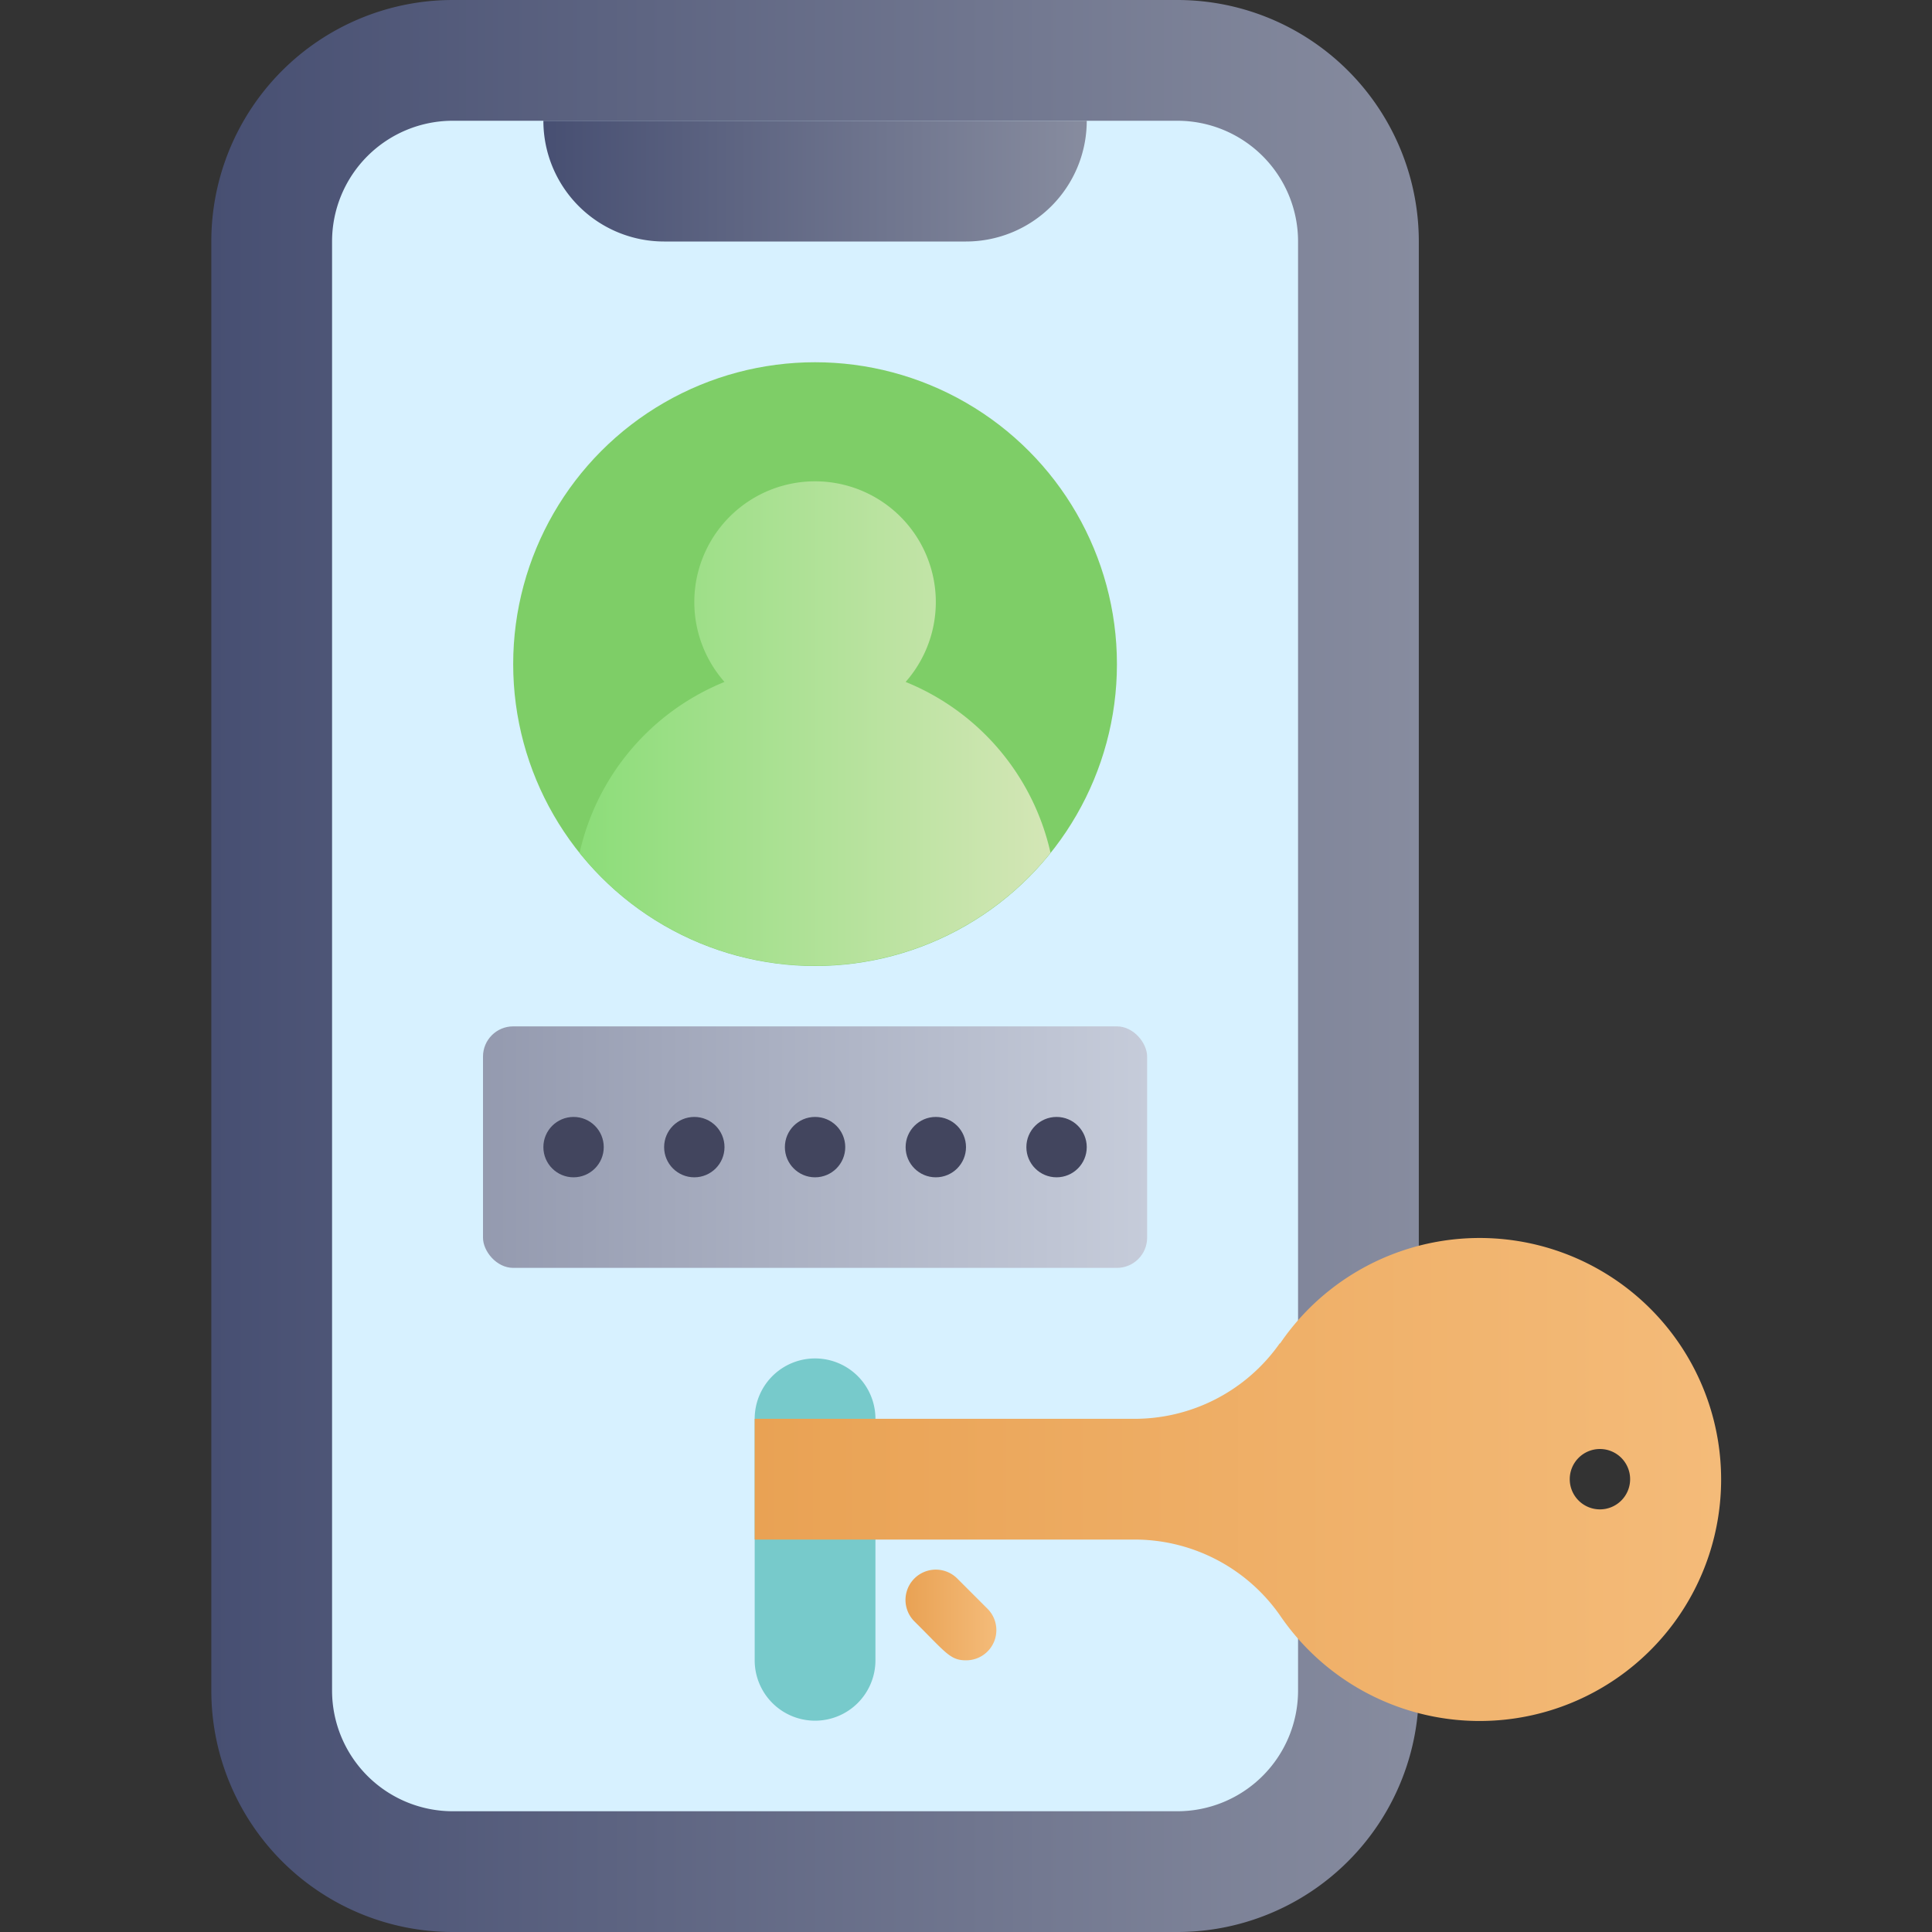 <?xml version="1.0" encoding="UTF-8"?> <svg xmlns="http://www.w3.org/2000/svg" xmlns:xlink="http://www.w3.org/1999/xlink" height="512" viewBox="0 0 64 64" width="512"><rect x="0" y="0" width="64" height="64" fill="#333333" stroke="none"/><linearGradient id="linear-gradient" gradientUnits="userSpaceOnUse" x1="7" x2="47" y1="32" y2="32"><stop offset="0" stop-color="#474f72"></stop><stop offset="1" stop-color="#878c9f"></stop></linearGradient><linearGradient id="linear-gradient-2" x1="18" x2="36" xlink:href="#linear-gradient" y1="6" y2="6"></linearGradient><linearGradient id="linear-gradient-3" gradientUnits="userSpaceOnUse" x1="19.2" x2="34.8" y1="24" y2="24"><stop offset="0" stop-color="#8cdd79"></stop><stop offset="1" stop-color="#d4e6b6"></stop></linearGradient><linearGradient id="linear-gradient-4" gradientUnits="userSpaceOnUse" x1="25" x2="57" y1="49" y2="49"><stop offset="0" stop-color="#e9a254"></stop><stop offset="1" stop-color="#f4bb79"></stop></linearGradient><linearGradient id="linear-gradient-5" gradientUnits="userSpaceOnUse" x1="16" x2="38" y1="38" y2="38"><stop offset="0" stop-color="#949aaf"></stop><stop offset="1" stop-color="#c6ccda"></stop></linearGradient><linearGradient id="linear-gradient-6" x1="30" x2="33" xlink:href="#linear-gradient-4" y1="53.5" y2="53.5"></linearGradient><g id="Security"><rect fill="#d7f1ff" height="60" rx="6" width="36" x="9" y="2"></rect><path d="m39 64h-24a8 8 0 0 1 -8-8v-48a8 8 0 0 1 8-8h24a8 8 0 0 1 8 8v48a8 8 0 0 1 -8 8zm-24-60a4 4 0 0 0 -4 4v48a4 4 0 0 0 4 4h24a4 4 0 0 0 4-4v-48a4 4 0 0 0 -4-4z" fill="url(#linear-gradient)"></path><path d="m32 8h-10a4 4 0 0 1 -4-4h18a4 4 0 0 1 -4 4z" fill="url(#linear-gradient-2)"></path><circle cx="27" cy="22" fill="#7ece67" r="10"></circle><path d="m34.8 28.25a10 10 0 0 1 -15.6 0 8 8 0 0 1 4.8-5.66 4 4 0 1 1 6 0 8 8 0 0 1 4.8 5.66z" fill="url(#linear-gradient-3)"></path><path d="m27 57a2 2 0 0 1 -2-2v-8a2 2 0 0 1 4 0v8a2 2 0 0 1 -2 2z" fill="#77cacb"></path><path d="m42.4 44.49a5.88 5.88 0 0 1 -4.88 2.51h-12.52v4h12.52a5.88 5.88 0 0 1 4.88 2.51 8 8 0 1 0 0-9zm10.6 5.51a1 1 0 1 1 1-1 1 1 0 0 1 -1 1z" fill="url(#linear-gradient-4)"></path><rect fill="url(#linear-gradient-5)" height="8" rx="1" width="22" x="16" y="34"></rect><path d="m32 55c-.53 0-.67-.26-1.71-1.29a1 1 0 0 1 1.42-1.42l1 1a1 1 0 0 1 -.71 1.71z" fill="url(#linear-gradient-6)"></path><g fill="#42455e"><circle cx="27" cy="38" r="1"></circle><circle cx="23" cy="38" r="1"></circle><circle cx="19" cy="38" r="1"></circle><circle cx="35" cy="38" r="1"></circle><circle cx="31" cy="38" r="1"></circle></g></g></svg> 